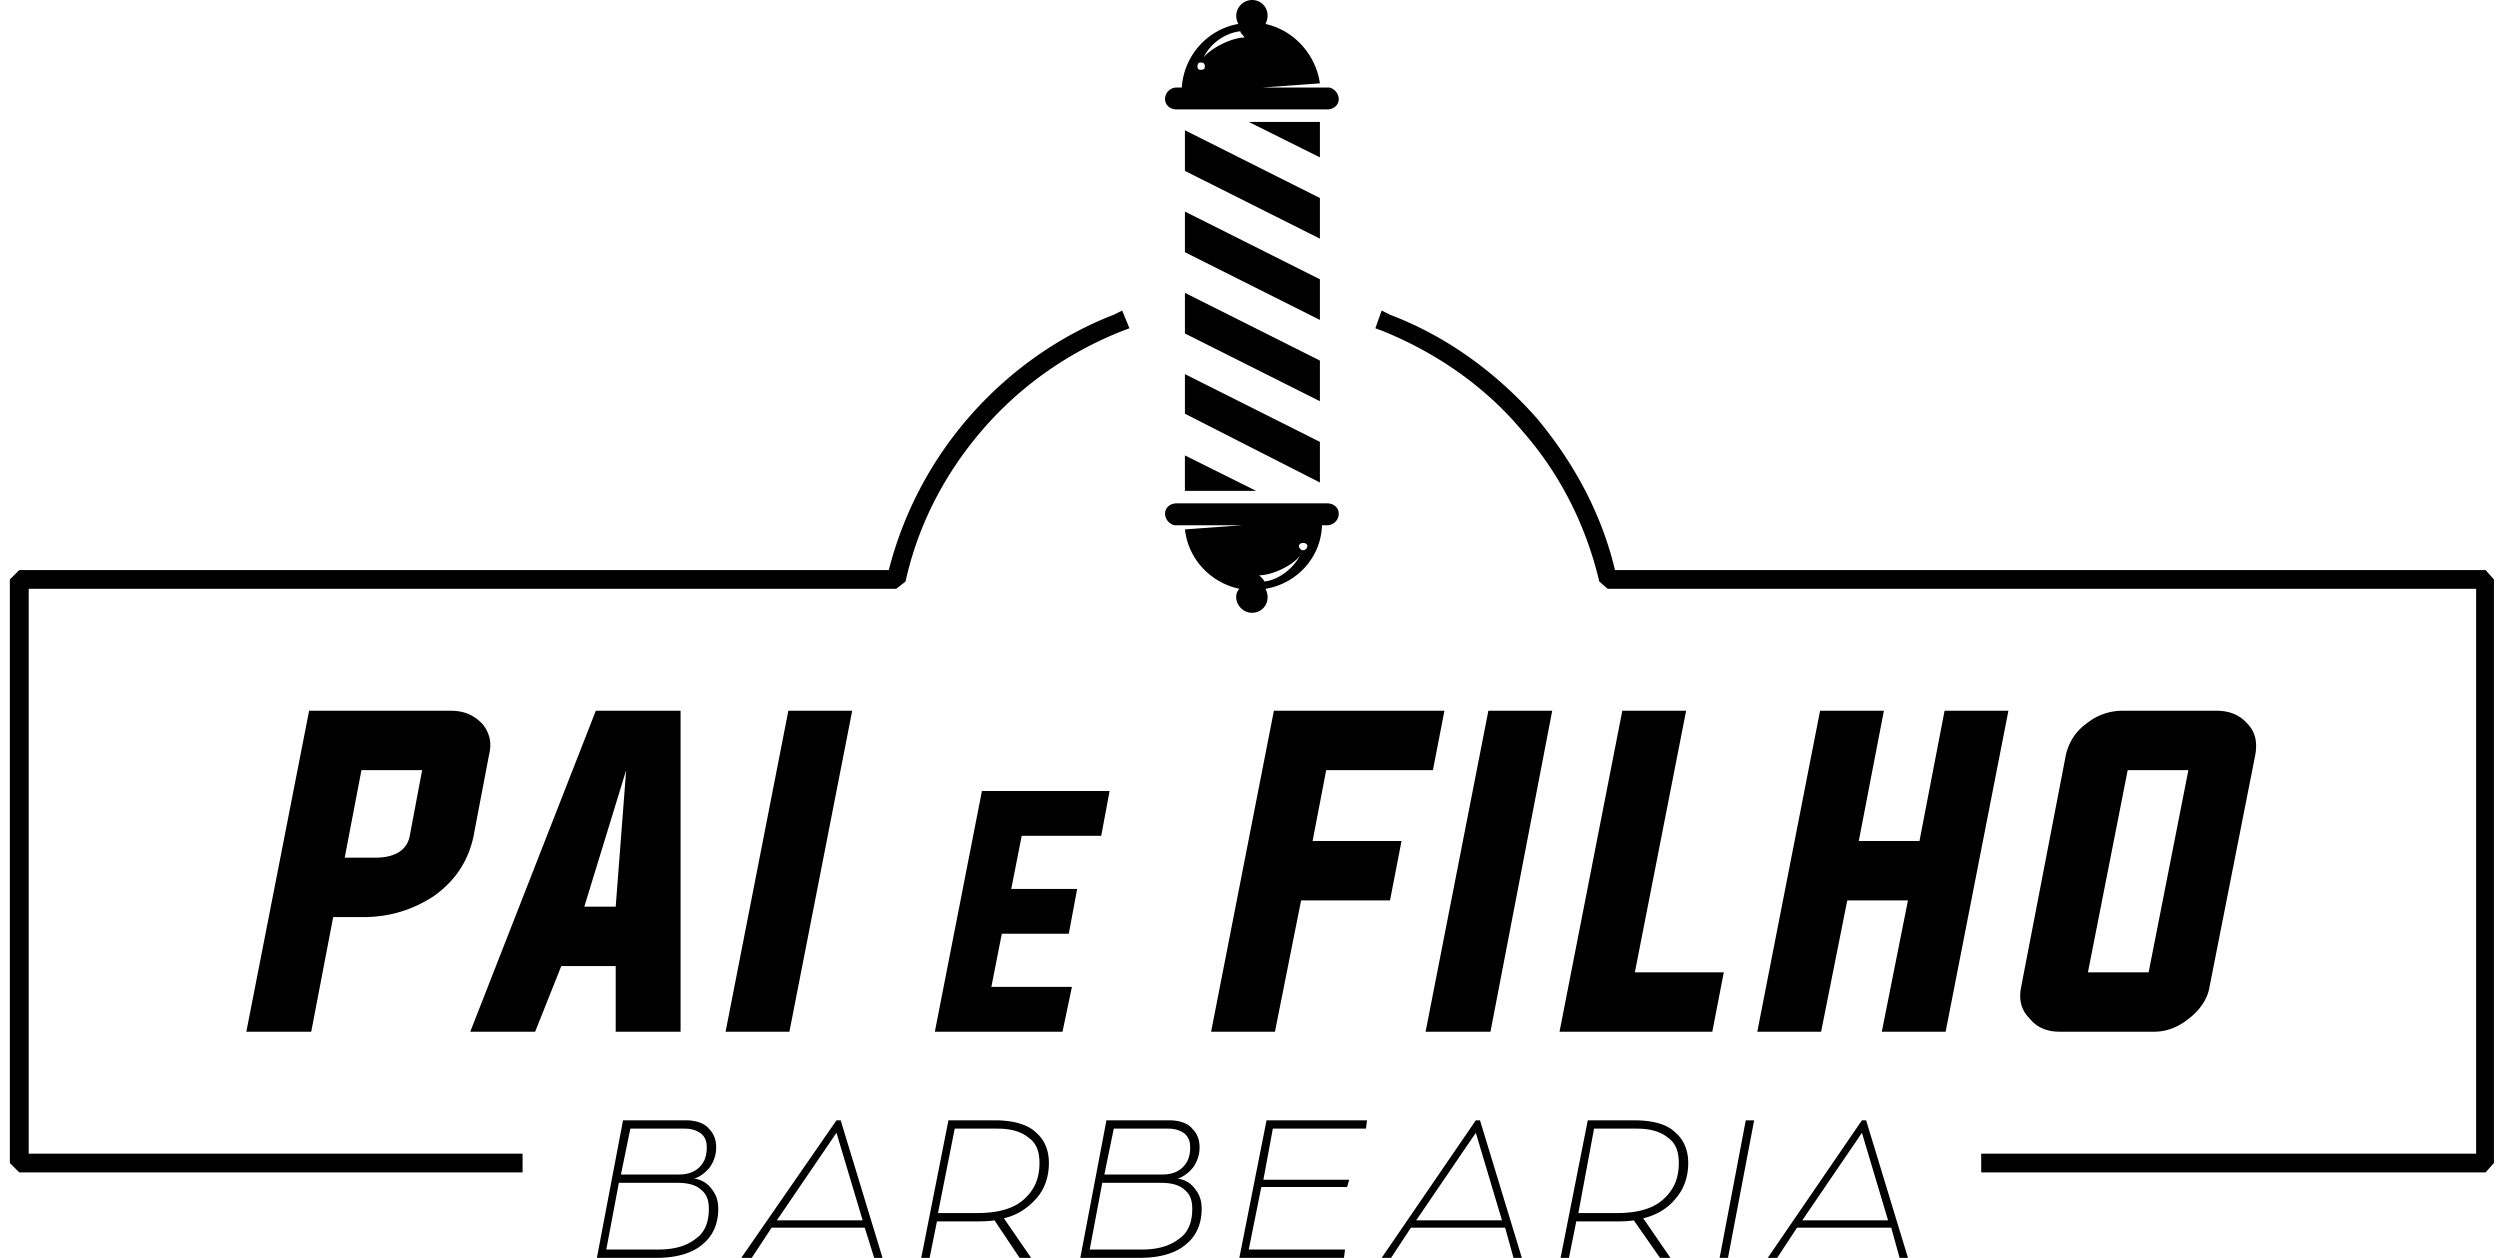 <svg xmlns="http://www.w3.org/2000/svg" width="159" height="80" fill="none"><g fill="#000" clip-path="url(#a)"><path fill-rule="evenodd" d="m88.005 21.077-.532-.199.4-1.127.532.266c3.66 1.392 6.788 3.711 9.317 6.561 2.329 2.784 4.126 6.032 4.991 9.677h55.368l.533.597v37.117l-.533.596h-32.076v-1.193h31.477V37.448h-55.235l-.532-.464c-.866-3.645-2.53-6.893-4.925-9.61-2.33-2.784-5.39-4.905-8.785-6.297ZM32.704 73.372h.532v1.193H1.226l-.599-.596V36.852l.6-.597h55.301a23.74 23.74 0 0 1 5.058-9.677c2.462-2.85 5.657-5.17 9.25-6.561l.533-.265.465 1.126-.532.2c-3.46 1.39-6.455 3.512-8.85 6.296-2.33 2.717-4.06 5.965-4.859 9.61l-.599.464H1.825v35.924h30.879Z" clip-rule="evenodd"/><path d="m22.988 48.98-1.065 5.568h1.93c1.264 0 1.996-.464 2.196-1.325l.799-4.242h-3.86Zm-3.328-3.777h8.985c.865 0 1.463.265 1.996.795.466.53.665 1.193.466 1.989l-.998 5.236c-.333 1.524-1.132 2.784-2.53 3.778-1.33.861-2.794 1.325-4.458 1.325h-1.93l-1.397 7.291h-4.127l3.993-20.414Zm17.503 12.46h1.996l.665-8.682-2.661 8.682Zm-1.465 3.779-1.663 4.175h-4.126l7.986-20.414h5.39v20.414h-4.126v-4.176h-3.46Zm10.449 4.175 3.993-20.414h4.06l-3.994 20.414h-4.059Zm16.903-2.85h5.124l-.599 2.85h-8.119l2.995-15.31h8.12l-.533 2.85H64.98l-.665 3.38h4.192l-.532 2.85h-4.26l-.665 3.38Zm17.968-17.564h10.848l-.732 3.778h-6.788l-.865 4.507h5.656l-.732 3.778H82.75l-1.664 8.351h-4.06l3.993-20.414Zm9.65 20.414 3.993-20.414h4.06l-3.927 20.414h-4.126Zm8.518 0 3.993-20.414h4.059l-3.26 16.636h5.656l-.732 3.778h-9.716Zm18.301-8.351-1.664 8.351h-4.059l3.993-20.414h4.059l-1.597 8.285h3.86l1.597-8.285h4.059l-3.993 20.414h-4.059l1.664-8.351h-3.86Zm17.835-8.286-2.529 12.86h3.86l2.529-12.86h-3.86Zm5.656-3.777c.799 0 1.465.265 1.93.795.533.53.666 1.193.533 1.989l-2.928 14.846c-.133.73-.599 1.392-1.265 1.922-.732.597-1.464.862-2.262.862h-5.99c-.798 0-1.464-.265-1.93-.862-.532-.53-.665-1.193-.532-1.922l2.861-14.846c.2-.796.599-1.459 1.331-1.989a3.625 3.625 0 0 1 2.263-.795h5.989Z"/><path fill-rule="evenodd" d="M80.486 1.524c.066-.132.133-.331.133-.53 0-.53-.4-.994-.998-.994a1.02 1.02 0 0 0-.998.994c0 .199.066.398.133.53-1.93.332-3.461 1.989-3.594 4.044h-.333c-.4 0-.732.33-.732.729 0 .397.333.662.732.662h9.584c.398 0 .731-.265.731-.662a.777.777 0 0 0-.599-.73h-4.259l3.66-.265c-.266-1.855-1.663-3.38-3.46-3.778ZM76.36 3.977c.2 0 .266.066.266.265 0 .132-.067.199-.266.199-.133 0-.2-.067-.2-.2 0-.198.067-.264.2-.264Zm2.529-1.989c-1.132.133-1.997.928-2.33 1.657.466-.596 1.797-1.259 2.596-1.259-.067-.132-.266-.265-.266-.398Zm-.067 35.46a.75.75 0 0 0-.2.53c0 .53.466.995.999.995a.978.978 0 0 0 .998-.995c0-.199-.067-.397-.133-.53 1.996-.331 3.527-1.988 3.593-4.043h.333c.4 0 .732-.331.732-.729 0-.398-.333-.663-.732-.663H74.83c-.4 0-.732.265-.732.663 0 .331.266.663.6.73h4.325l-3.66.264c.2 1.856 1.597 3.38 3.46 3.778Zm4.06-2.452c-.133 0-.267-.133-.267-.265 0-.133.134-.2.267-.2s.266.067.266.2c0 .132-.133.265-.266.265Zm-2.463 1.988c1.065-.132 1.93-.994 2.263-1.657-.4.597-1.73 1.26-2.596 1.26.134.132.267.265.333.397Z" clip-rule="evenodd"/><path d="m37.961 80 1.664-8.749h3.993c.665 0 1.198.199 1.464.53.333.332.466.73.466 1.193 0 .464-.133.862-.4 1.26-.266.331-.598.596-.998.729a1.57 1.57 0 0 1 1.065.596c.333.398.466.796.466 1.326 0 .928-.333 1.723-.998 2.253-.6.53-1.597.862-2.928.862H37.96Zm.6-.53h3.327c.931 0 1.73-.2 2.329-.663.599-.398.865-1.06.865-1.922 0-.53-.133-.928-.466-1.193-.333-.332-.865-.464-1.53-.464h-3.727l-.799 4.242Zm.931-4.772h3.727c.466 0 .931-.133 1.264-.464.333-.332.466-.73.466-1.26 0-.331-.066-.596-.333-.861-.266-.2-.599-.332-1.065-.332h-3.46l-.599 2.916ZM47.145 80l6.056-8.749h.266L56.13 80h-.532l-.6-1.922h-5.922L47.81 80h-.665Zm2.263-2.386h5.457L53.2 72.046l-3.793 5.568ZM58.591 80l1.73-8.749h2.929c1.198 0 2.13.265 2.662.795.532.464.798 1.127.798 1.922 0 .862-.266 1.657-.798 2.254-.533.597-1.198 1.06-2.063 1.26L65.579 80h-.732l-1.597-2.386c-.4.066-.865.066-1.265.066H59.59L59.123 80h-.533Zm1.065-2.85h2.462c1.331 0 2.33-.265 2.995-.862.666-.596.998-1.325.998-2.32 0-.729-.2-1.259-.665-1.59-.466-.398-1.132-.597-1.997-.597h-2.728l-1.065 5.369ZM68.707 80l1.663-8.749h3.993c.666 0 1.198.199 1.464.53.333.332.466.73.466 1.193 0 .464-.133.862-.4 1.26-.265.331-.598.596-.997.729a1.57 1.57 0 0 1 1.064.596c.333.398.466.796.466 1.326 0 .928-.333 1.723-.998 2.253-.599.53-1.597.862-2.928.862h-3.793Zm.599-.53h3.327c.932 0 1.73-.2 2.33-.663.598-.398.864-1.06.864-1.922 0-.53-.133-.928-.466-1.193-.332-.332-.865-.464-1.53-.464h-3.727l-.799 4.242Zm.931-4.772h3.727c.466 0 .932-.133 1.264-.464.333-.332.466-.73.466-1.26 0-.331-.066-.596-.333-.861-.266-.2-.599-.332-1.064-.332h-3.46l-.6 2.916ZM78.822 80l1.73-8.749h6.39l-.067.53h-5.923l-.6 3.248h5.458l-.133.464H80.22l-.799 3.977h6.123l-.067.53h-6.655Zm9.051 0 5.989-8.749h.266L96.79 80h-.532l-.533-1.922h-5.99L88.473 80h-.6Zm2.196-2.386h5.457l-1.664-5.568-3.793 5.568ZM99.252 80l1.731-8.749h2.928c1.264 0 2.129.265 2.662.795.532.464.798 1.127.798 1.922 0 .862-.266 1.657-.798 2.254-.466.597-1.198 1.06-2.063 1.26L106.24 80h-.665l-1.664-2.386c-.399.066-.799.066-1.198.066h-2.462L99.785 80h-.533Zm1.132-2.85h2.462c1.264 0 2.263-.265 2.928-.862.666-.596.998-1.325.998-2.32 0-.729-.199-1.259-.665-1.59-.466-.398-1.131-.597-1.997-.597h-2.728l-.998 5.369Zm8.984 2.85 1.663-8.749h.533L109.9 80h-.532Zm3.061 0 5.99-8.749h.266L121.347 80h-.533l-.532-1.922h-5.989L113.028 80h-.599Zm2.196-2.386h5.457l-1.663-5.568-3.794 5.568Z"/><path fill-rule="evenodd" d="m83.946 10.008-4.525-2.253h4.525v2.253Zm-8.585-1.723 8.585 4.308v2.585l-8.585-4.308V8.285Zm0 5.17 8.585 4.308v2.585l-8.585-4.308v-2.585Zm0 5.17 8.585 4.308v2.585l-8.585-4.308v-2.585Zm0 5.17 8.585 4.308v2.585l-8.585-4.375v-2.518Zm0 5.17 4.526 2.253H75.36v-2.253Z" clip-rule="evenodd"/></g><defs><clipPath id="a"><path fill="#fff" d="M.573 0h158.095v80H.573z"/></clipPath></defs></svg>